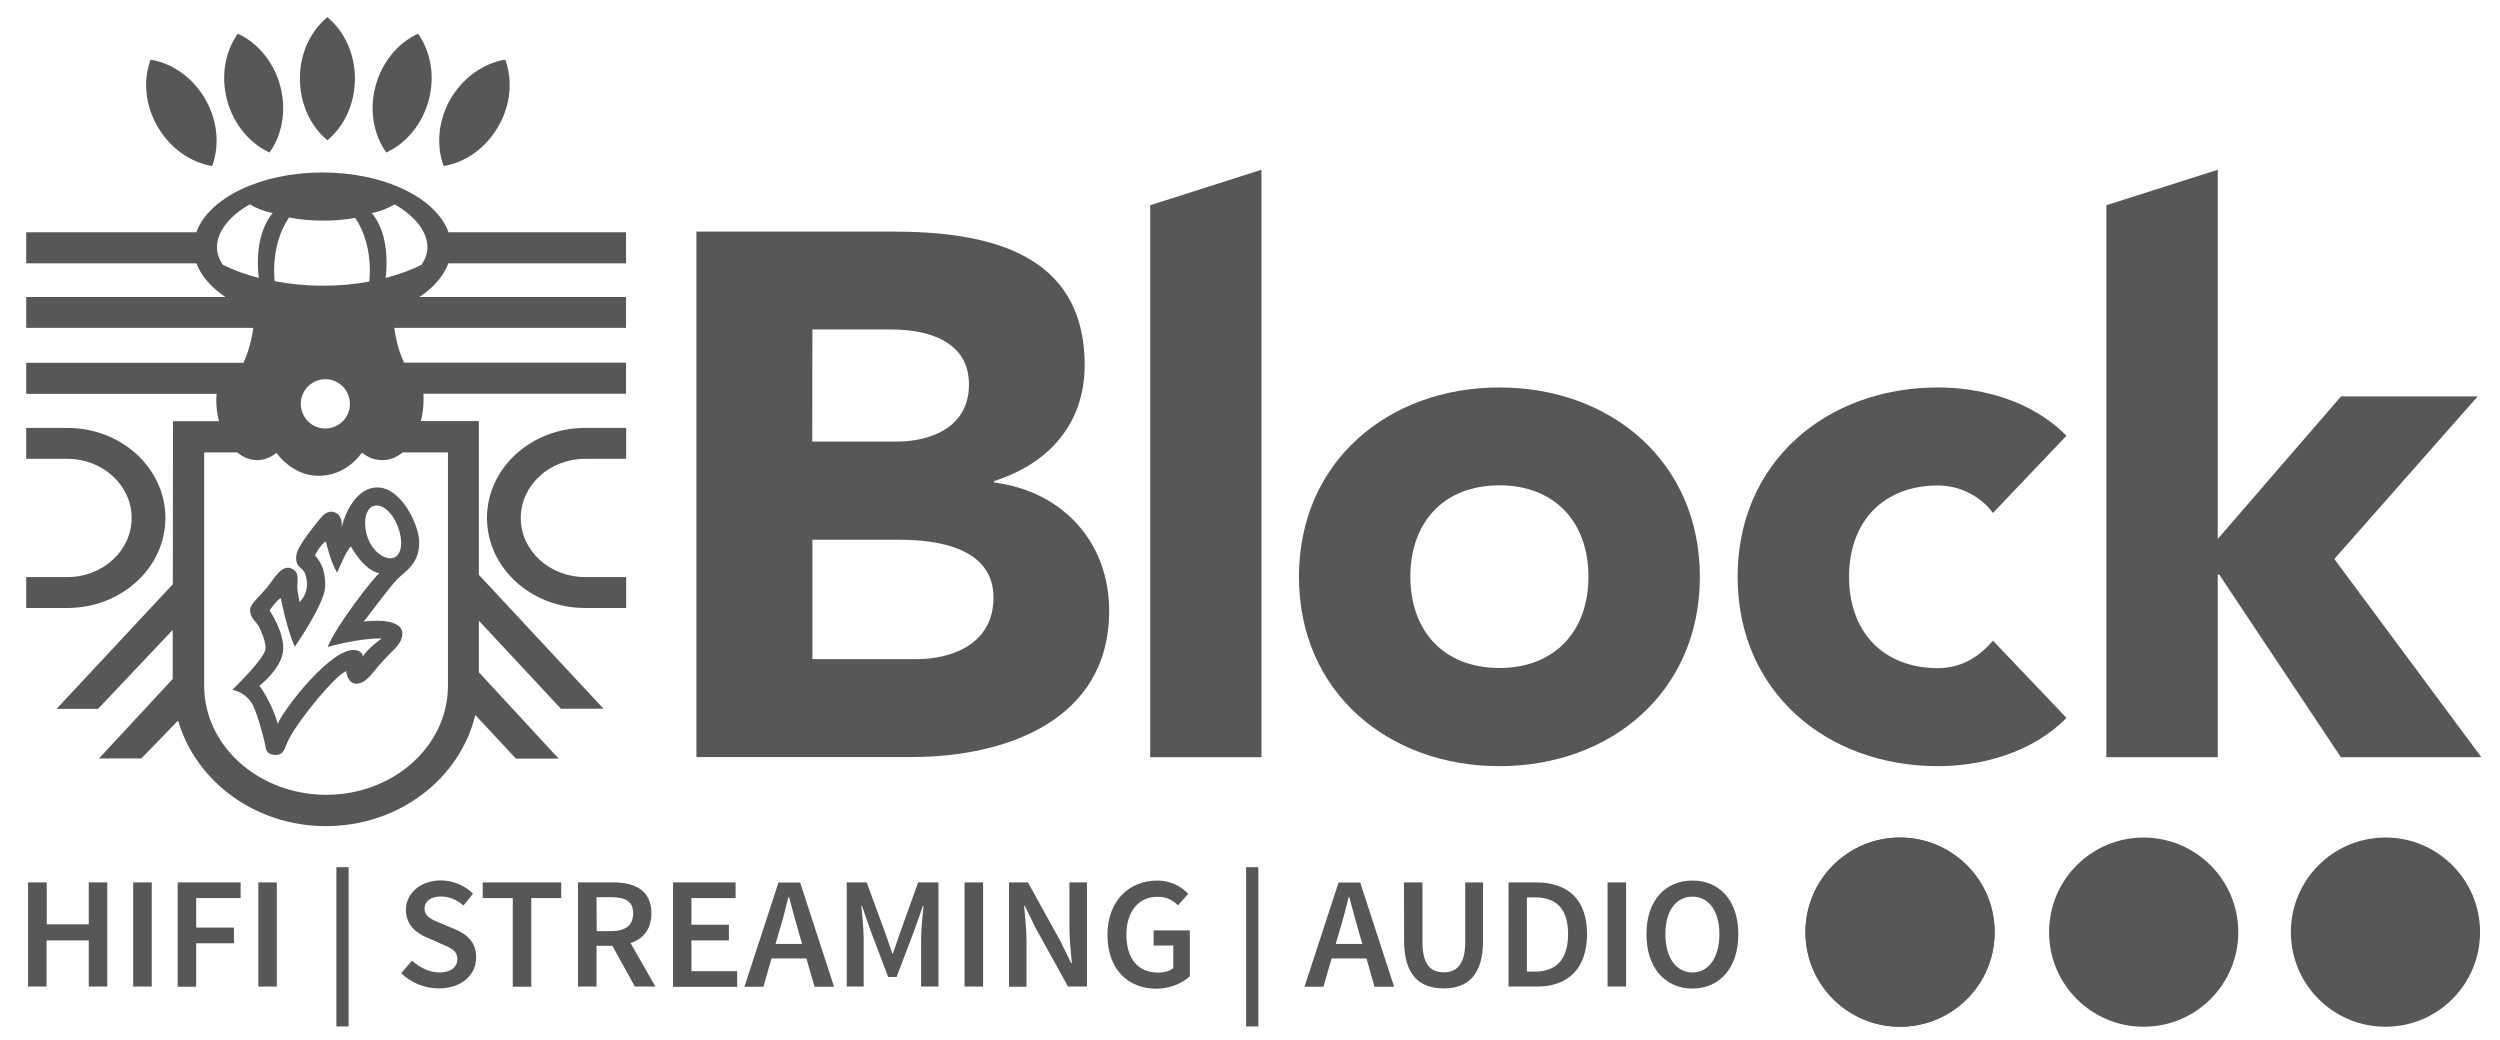 <?xml version="1.0" encoding="utf-8"?>
<!-- Generator: Adobe Illustrator 28.1.0, SVG Export Plug-In . SVG Version: 6.00 Build 0)  -->
<svg version="1.1" id="A" xmlns="http://www.w3.org/2000/svg" xmlns:xlink="http://www.w3.org/1999/xlink" x="0px" y="0px"
	 viewBox="0 0 233.9 97.3" style="enable-background:new 0 0 233.9 97.3;" xml:space="preserve">
<style type="text/css">
	.st0{fill:#575756;}
	.st1{fill-rule:evenodd;clip-rule:evenodd;fill:#575756;}
</style>
<g id="Audioblock">
	<g id="g10" transform="matrix(1.333,0,0,-1.333,0,237.853)">
		<g id="g12" transform="scale(0.1)">
			<path id="path14" class="st0" d="M488.8,1621.8h137.6c64.6,0,134.9-13.5,134.9-93.8c0-41.2-25.5-69.3-63.6-81.3v-1
				c48.5-6.2,80.8-42.2,80.8-90.1c0-77.1-72.9-102.6-138.6-102.6H488.8L488.8,1621.8L488.8,1621.8z M570.1,1474.4H629
				c25,0,51.1,10.4,51.1,40.1c0,30.7-29.2,38.6-54.7,38.6h-55.2L570.1,1474.4L570.1,1474.4z M570.1,1321.7h73
				c25.5,0,54.2,10.9,54.2,43.2c0,34.9-39.1,40.6-65.6,40.6h-61.5V1321.7L570.1,1321.7"/>
			<path id="path16" class="st0" d="M807.3,1640.3l78.1,24.9v-412.3h-78.1L807.3,1640.3L807.3,1640.3"/>
			<path id="path18" class="st0" d="M1052.4,1512.4c78.2,0,140.7-52.1,140.7-132.9c0-80.8-62.5-132.9-140.7-132.9
				c-78.2,0-140.7,52.1-140.7,132.9C911.7,1460.3,974.3,1512.4,1052.4,1512.4z M1052.4,1315.5c39.1,0,62.5,26.1,62.5,64.1
				s-23.4,64.1-62.5,64.1c-39.1,0-62.5-26-62.5-64.1S1013.3,1315.5,1052.4,1315.5L1052.4,1315.5"/>
			<path id="path20" class="st0" d="M1398.8,1424.3c-7.8,10.9-22.4,19.3-38.5,19.3c-39.1,0-62.5-26-62.5-64.1s23.4-64.1,62.5-64.1
				c17.2,0,29.7,8.9,38.5,19.3l51.6-54.2c-24.5-25-60.4-33.9-90.1-33.9c-78.2,0-140.7,52.1-140.7,132.9
				c0,80.8,62.5,132.9,140.7,132.9c29.7,0,65.6-8.9,90.1-33.9L1398.8,1424.3L1398.8,1424.3"/>
			<path id="path22" class="st0" d="M1478.4,1640.3l78.2,24.9v-259.1l86.5,100h95.9l-100.6-114.1l103.2-139.1H1643l-85.4,128.2h-1
				v-128.2h-78.2L1478.4,1640.3L1478.4,1640.3"/>
			<path id="path24" class="st0" d="M229.8,1772.3c11.7-9.7,19.3-25.4,19.3-43.2c0-17.8-7.6-33.5-19.3-43.2
				c-11.7,9.7-19.3,25.4-19.3,43.2C210.4,1746.9,218,1762.6,229.8,1772.3L229.8,1772.3L229.8,1772.3"/>
			<path id="path26" class="st0" d="M293.4,1760.7c8.8-12.4,12.1-29.6,7.5-46.7c-4.6-17.1-16-30.4-29.8-36.7
				c-8.8,12.4-12.1,29.6-7.5,46.7C268.2,1741.1,279.6,1754.4,293.4,1760.7L293.4,1760.7L293.4,1760.7"/>
			<path id="path28" class="st0" d="M354.6,1742.5c5.3-14.3,4-31.7-4.9-47c-8.9-15.4-23.3-25.2-38.3-27.7c-5.3,14.3-4,31.7,4.8,47.1
				C325.2,1730.2,339.6,1740,354.6,1742.5L354.6,1742.5L354.6,1742.5"/>
			<path id="path30" class="st0" d="M166.9,1760.7c-8.8-12.4-12.1-29.6-7.5-46.7c4.6-17.1,16-30.4,29.8-36.7
				c8.8,12.4,12.1,29.6,7.5,46.7C192.1,1741.1,180.7,1754.4,166.9,1760.7L166.9,1760.7L166.9,1760.7"/>
			<path id="path32" class="st0" d="M105.7,1742.5c-5.3-14.3-4-31.7,4.9-47c8.9-15.4,23.3-25.2,38.3-27.7c5.3,14.3,4,31.7-4.9,47.1
				C135.2,1730.2,120.7,1740,105.7,1742.5L105.7,1742.5L105.7,1742.5"/>
			<path id="path34" class="st0" d="M18.4,1484h28.8c38.1,0,68.9-28.3,68.9-63.2c0-34.9-30.9-63.2-68.9-63.2H18.4v21.7h28.8
				c25,0,45.2,18.6,45.2,41.5c0,22.9-20.2,41.5-45.2,41.5H18.4V1484L18.4,1484L18.4,1484"/>
			<path id="path36" class="st0" d="M439.5,1484h-28.8c-38,0-68.9-28.3-68.9-63.2c0-34.9,30.9-63.2,68.9-63.2h28.8v21.7h-28.8
				c-25,0-45.2,18.6-45.2,41.5c0,22.9,20.2,41.5,45.2,41.5h28.8V1484L439.5,1484L439.5,1484"/>
			<path id="path38" class="st0" d="M191.4,1634.8c-6,1.2-11.3,3.3-16.1,6.1c-13.7-7.7-23-18.8-23-30c0-4.6,1.4-8.2,4-12.3
				c8.1-4.1,16.6-7.1,25.3-9.3C179,1612.8,185.1,1627.4,191.4,1634.8C191.4,1634.8,191.4,1634.8,191.4,1634.8z M192.4,1594.5
				c0-2.5,0.1-5,0.4-7.5c11-2.1,22.3-3.2,34-3.2c11.1,0,22,1,32.4,2.9c0.2,2.5,0.4,5.1,0.4,7.7c0,14.6-3.9,27.7-10.3,37
				c-7.3-1.3-14.9-1.9-22.5-1.9c-8.2,0-16.1,0.7-23.9,2.2C196.4,1622.4,192.4,1609.1,192.4,1594.5L192.4,1594.5L192.4,1594.5z
				 M260.9,1634.8c6.4-7.3,12.4-22,9.8-45.5c8.7,2.2,17.2,5.2,25.3,9.3c2.6,4.2,4,7.8,4,12.3c0,11.2-9.3,22.2-23,30
				C272.2,1638.1,267,1636,260.9,1634.8L260.9,1634.8z M282.6,1466.8c-4.1-3.4-8.9-5.4-13.9-5.4c-5.3,0-10.3,1.5-14.6,5.3
				c-7.7-10.5-18.5-16.3-30.4-16.3c-11.6,0-22.1,6.1-29.7,16.1c-4-3.3-8.7-5.1-13.6-5.1c-5.1,0-9.8,2-13.9,5.4h-23.2v-161.5
				c0-0.8,0-1.5,0-2.3c0-42.3,38.5-76.5,85.7-76.5c47.2,0,85.4,34.3,85.4,76.5c0,0.8,0,1.5,0,2.3l0,161.5H282.6
				C282.6,1466.8,282.6,1466.8,282.6,1466.8z M211.1,1500.9c0-4.8,2-9.1,5.1-12.3c3.1-3.1,7.4-5,12.1-5c4.7,0,9,1.9,12.2,5
				c3.2,3.1,5.1,7.5,5.1,12.3c0,9.5-7.7,17.3-17.3,17.3C218.8,1518.1,211.1,1510.4,211.1,1500.9L211.1,1500.9z M392.1,1251.9h-30
				l-28.5,30.6c-10.8-44.7-53.6-78-104.8-78c-49.6,0-91.4,31.4-103.8,74.1l-25.8-26.6H69.5l51.7,55.8l0,34.4l-52.4-55.4H39.7
				l81.6,87.5l0.1,114.4h32.3c-1.2,4.7-1.9,9.9-1.9,15.2c0,1,0.2,3.7,0.2,4H18.4v21.8h152.5c2.3,5,4.1,10.5,5.4,16.3
				c0.6,2.7,1.1,5.4,1.5,8.2H18.4v21.7h139.8c-9.9,6.6-17,14.7-20.3,23.6H18.4v21.8h119.4c8.5,23.9,44.9,42,88.5,42
				c43.6,0,80-18,88.5-42h124.6v-21.8H314.7c-3.3-8.9-10.4-17-20.3-23.6h145v-21.7H276.7c0.5-3.6,1.2-7.1,2-10.4
				c1.2-5,2.9-9.7,4.9-14h155.8v-21.8H297.2c0.1-1.3,0.1-2.7,0.1-4c0-5.4-0.7-10.5-1.9-15.2h40.7v-107.9l87.5-94h-29.9l-57.6,61.8
				v-36.2L392.1,1251.9L392.1,1251.9L392.1,1251.9"/>
			<path id="path40" class="st1" d="M182.1,1303c0,0,8.6-11.4,12.8-26.6c5.4,11.9,38.1,53.6,54.3,51.7c5.4-0.6,5.5-4.5,5.5-4.5
				c3.7,6,13.2,12.6,13.2,12.6c-15.7,0.4-37.9-5.9-37.9-5.9c5.8,14.9,33.3,50.1,36.3,51.7c-11.2,2.1-20,18.8-20,18.8
				c-2.8-1.9-9.7-18.4-9.7-18.4c-4.8,8.1-7.9,21.9-7.9,21.9c-4-2.2-7.7-9.9-7.7-9.9s7.9-6.3,7.2-22.2c-0.5-11.8-21.3-41.8-21.3-41.8
				c-5.7,12.6-9.8,34-9.8,34c-2.2-0.3-7.9-8.5-7.9-8.5s10.7-15.6,9.5-28.4C197.4,1314.8,182.1,1303,182.1,1303
				C182.1,1303,182.1,1303,182.1,1303z M258.1,1407c3.5-10.1,12.6-16.4,18.6-14c5.4,2.2,6.4,12,2.5,21.9
				c-3.9,10-10.9,15.9-16.7,14.4C256.3,1427.6,254.5,1417,258.1,1407L258.1,1407z M163.1,1300.2c0,0,23.1,22.3,23.3,29
				c0.1,4.6-2.2,9.9-3.8,13.6c-2.6,5.7-6.2,6.7-7,12.1c-0.8,5.4,5,8.8,12.1,17.5c4.7,5.6,10.3,17.2,18.1,12.3
				c4.2-2.6,2.9-7,2.9-11.8c0-4.8,1.6-11.1,1.6-11.1c7,7.4,5.4,15.6,3.8,20c-1.6,4.5-7.2,4.1-6.1,12.9c0.9,7.3,17.2,26.2,17.2,26.2
				s4.7,6.8,10.9,3.3c4.2-2.3,3.9-8.6,3.7-10.4c0.1,0.3,0.2,0.8,0.3,1.4c1.4,6.5,9.2,27.6,25.4,27c16.1-0.5,28.2-25.6,28.7-37.5
				c0.7-15.9-9.8-21.2-15.6-27.1c-4.5-4.5-23.3-29.6-23.3-29.6c3.6,0.7,26.8,2.9,27.1-8.1c0.1-7.3-6.5-11.7-13.2-19
				c-8.5-9.3-11.8-15.8-18.5-16.4c-6.8-0.6-7.7,8.7-7.7,8.8c-7.2-2.5-32.4-32.9-40-47.3c-3.2-6-3-9.8-7.3-11.3c0,0-8.2-1.7-9.2,4.8
				c-0.8,5.4-5.6,23.1-9,29.9C172.7,1298.7,163.1,1300.2,163.1,1300.2L163.1,1300.2L163.1,1300.2"/>
			<path id="path42" class="st0" d="M1740.7,1130.1c0-36.7-29.7-66.4-66.4-66.4c-36.7,0-66.4,29.7-66.4,66.4
				c0,36.7,29.7,66.4,66.4,66.4S1740.7,1166.7,1740.7,1130.1"/>
			<path id="path44" class="st0" d="M1571,1130.1c0-36.7-29.7-66.4-66.4-66.4c-36.7,0-66.4,29.7-66.4,66.4
				c0,36.7,29.7,66.4,66.4,66.4C1541.3,1196.4,1571,1166.7,1571,1130.1"/>
			<path id="path46" class="st0" d="M1400,1130.1c0-36.7-29.7-66.4-66.4-66.4c-36.7,0-66.4,29.7-66.4,66.4
				c0,36.7,29.7,66.4,66.4,66.4C1370.3,1196.4,1400,1166.7,1400,1130.1"/>
			<path id="path48" class="st0" d="M1400,1130.1c0-36.7-29.7-66.4-66.4-66.4c-36.7,0-66.4,29.7-66.4,66.4
				c0,36.7,29.7,66.4,66.4,66.4C1370.3,1196.4,1400,1166.7,1400,1130.1L1400,1130.1z"/>
			<path id="path50" class="st0" d="M19.8,1165h13v-29.4h29.5v29.4h13v-73.1h-13v32.4H32.7v-32.4h-13V1165"/>
			<path id="path52" class="st0" d="M93.5,1165h13v-73.1h-13V1165"/>
			<path id="path54" class="st0" d="M124.7,1165h44.2v-11h-31.2v-20.7h26.5v-11h-26.5v-30.5h-13V1165"/>
			<path id="path56" class="st0" d="M181.3,1165h13v-73.1h-13V1165"/>
			<path id="path58" class="st0" d="M236.1,1175.7h8.6v-111.8h-8.6V1175.7"/>
			<path id="path60" class="st0" d="M289.2,1110.1c5.3-4.9,12.3-8.3,19.1-8.3c8.2,0,12.7,3.7,12.7,9.4c0,6-4.7,7.9-11.4,10.7
				l-9.9,4.4c-7.3,3-14.8,8.7-14.8,19.5c0,11.6,10.3,20.6,24.5,20.6c8.6,0,16.9-3.6,22.6-9.3l-6.7-8.3c-4.6,3.9-9.6,6.3-15.9,6.3
				c-6.9,0-11.4-3.2-11.4-8.6c0-5.7,5.6-7.8,11.6-10.3l9.8-4.1c8.7-3.7,14.8-9.2,14.8-19.8c0-11.9-9.8-21.7-26.3-21.7
				c-9.8,0-19.3,3.9-26.3,10.7L289.2,1110.1"/>
			<path id="path62" class="st0" d="M359.9,1154h-21.1v11h55.1v-11h-21v-62.2h-13V1154"/>
			<path id="path64" class="st0" d="M418.8,1130.8H429c10.1,0,15.4,4.2,15.4,12.5c0,8.4-5.4,11.3-15.4,11.3h-10.3L418.8,1130.8z
				 M445.6,1091.9l-15.8,28.6h-11.1v-28.6h-13v73.1h24.6c15.2,0,26.9-5.4,26.9-21.7c0-11.2-5.8-17.9-14.6-20.9l17.4-30.5H445.6"/>
			<path id="path66" class="st0" d="M472.4,1165h43.9v-11h-31v-18.7h26.3v-11h-26.3v-21.6h32.1v-11h-45V1165"/>
			<path id="path68" class="st0" d="M563,1121.8l-2.6,8.9c-2.2,7.7-4.5,16.1-6.6,24.1h-0.4c-2-8.2-4.1-16.4-6.5-24.1l-2.6-8.9H563z
				 M566,1111.6h-24.5l-5.7-19.8h-13.3l23.9,73.1h15.2l23.8-73.1h-13.7L566,1111.6"/>
			<path id="path70" class="st0" d="M594.1,1165h14.2l13.2-36l4.8-13.9h0.4l4.8,13.9l12.9,36h14.3v-73.1h-12.2v33.4
				c0,6.8,1,16.5,1.7,23.2h-0.4l-5.9-16.7l-12.6-33.2h-5.9l-12.6,33.2l-5.8,16.7h-0.4c0.6-6.7,1.6-16.4,1.6-23.2v-33.4h-11.9V1165"
				/>
			<path id="path72" class="st0" d="M677,1165h13v-73.1h-13V1165"/>
			<path id="path74" class="st0" d="M708.2,1165h13.3l22.7-41.1l7.6-15.5h0.5c-0.7,7.5-1.7,16.8-1.7,24.9v31.7h12.3v-73.1h-13.3
				l-22.7,41.1l-7.6,15.5h-0.5c0.7-7.7,1.7-16.5,1.7-24.7v-32h-12.3V1165"/>
			<path id="path76" class="st0" d="M812.2,1166.3c10.2,0,17.2-4.6,21.8-9.3l-7.2-8.1c-3.7,3.6-7.7,6-14.5,6
				c-13,0-21.7-10.1-21.7-26.5c0-16.7,7.8-26.7,22.5-26.7c4,0,8,1.1,10.4,3.2v15.8h-13.8v10.6h25.4v-32.2c-5-4.7-13.6-8.7-23.6-8.7
				c-19.5,0-34.2,13.4-34.2,37.7C777.3,1152.1,792.5,1166.3,812.2,1166.3"/>
			<path id="path78" class="st0" d="M874.6,1175.7h8.6v-111.8h-8.6V1175.7"/>
			<path id="path80" class="st0" d="M956.2,1121.8l-2.6,8.9c-2.2,7.7-4.5,16.1-6.6,24.1h-0.4c-2-8.2-4.1-16.4-6.5-24.1l-2.6-8.9
				H956.2z M959.1,1111.6h-24.5l-5.7-19.8h-13.3l23.9,73.1h15.2l23.8-73.1h-13.8L959.1,1111.6"/>
			<path id="path82" class="st0" d="M985.4,1165h13v-42c0-15.9,6-21.1,14.9-21.1c8.9,0,15.1,5.3,15.1,21.1v42h12.5v-41
				c0-24-10.7-33.4-27.6-33.4c-17,0-27.8,9.4-27.8,33.4L985.4,1165"/>
			<path id="path84" class="st0" d="M1077.3,1102.4c14.8,0,23.3,8.4,23.3,26.4c0,17.9-8.5,25.7-23.3,25.7h-5.6v-52.1H1077.3z
				 M1058.7,1165h19.5c22.4,0,35.7-12.1,35.7-36.2c0-24.3-13.3-36.9-35-36.9h-20.1V1165"/>
			<path id="path86" class="st0" d="M1128.3,1165h13v-73.1h-13V1165"/>
			<path id="path88" class="st0" d="M1206.8,1128.7c0,16.3-7.5,26.3-18.9,26.3c-11.5,0-19-9.9-19-26.3c0-16.4,7.5-26.9,19-26.9
				C1199.3,1101.8,1206.8,1112.3,1206.8,1128.7z M1155.6,1128.7c0,23.6,13.2,37.6,32.3,37.6c19,0,32.2-14,32.2-37.6
				c0-23.7-13.2-38.2-32.2-38.2C1168.8,1090.5,1155.6,1105,1155.6,1128.7"/>
		</g>
	</g>
</g>
</svg>

